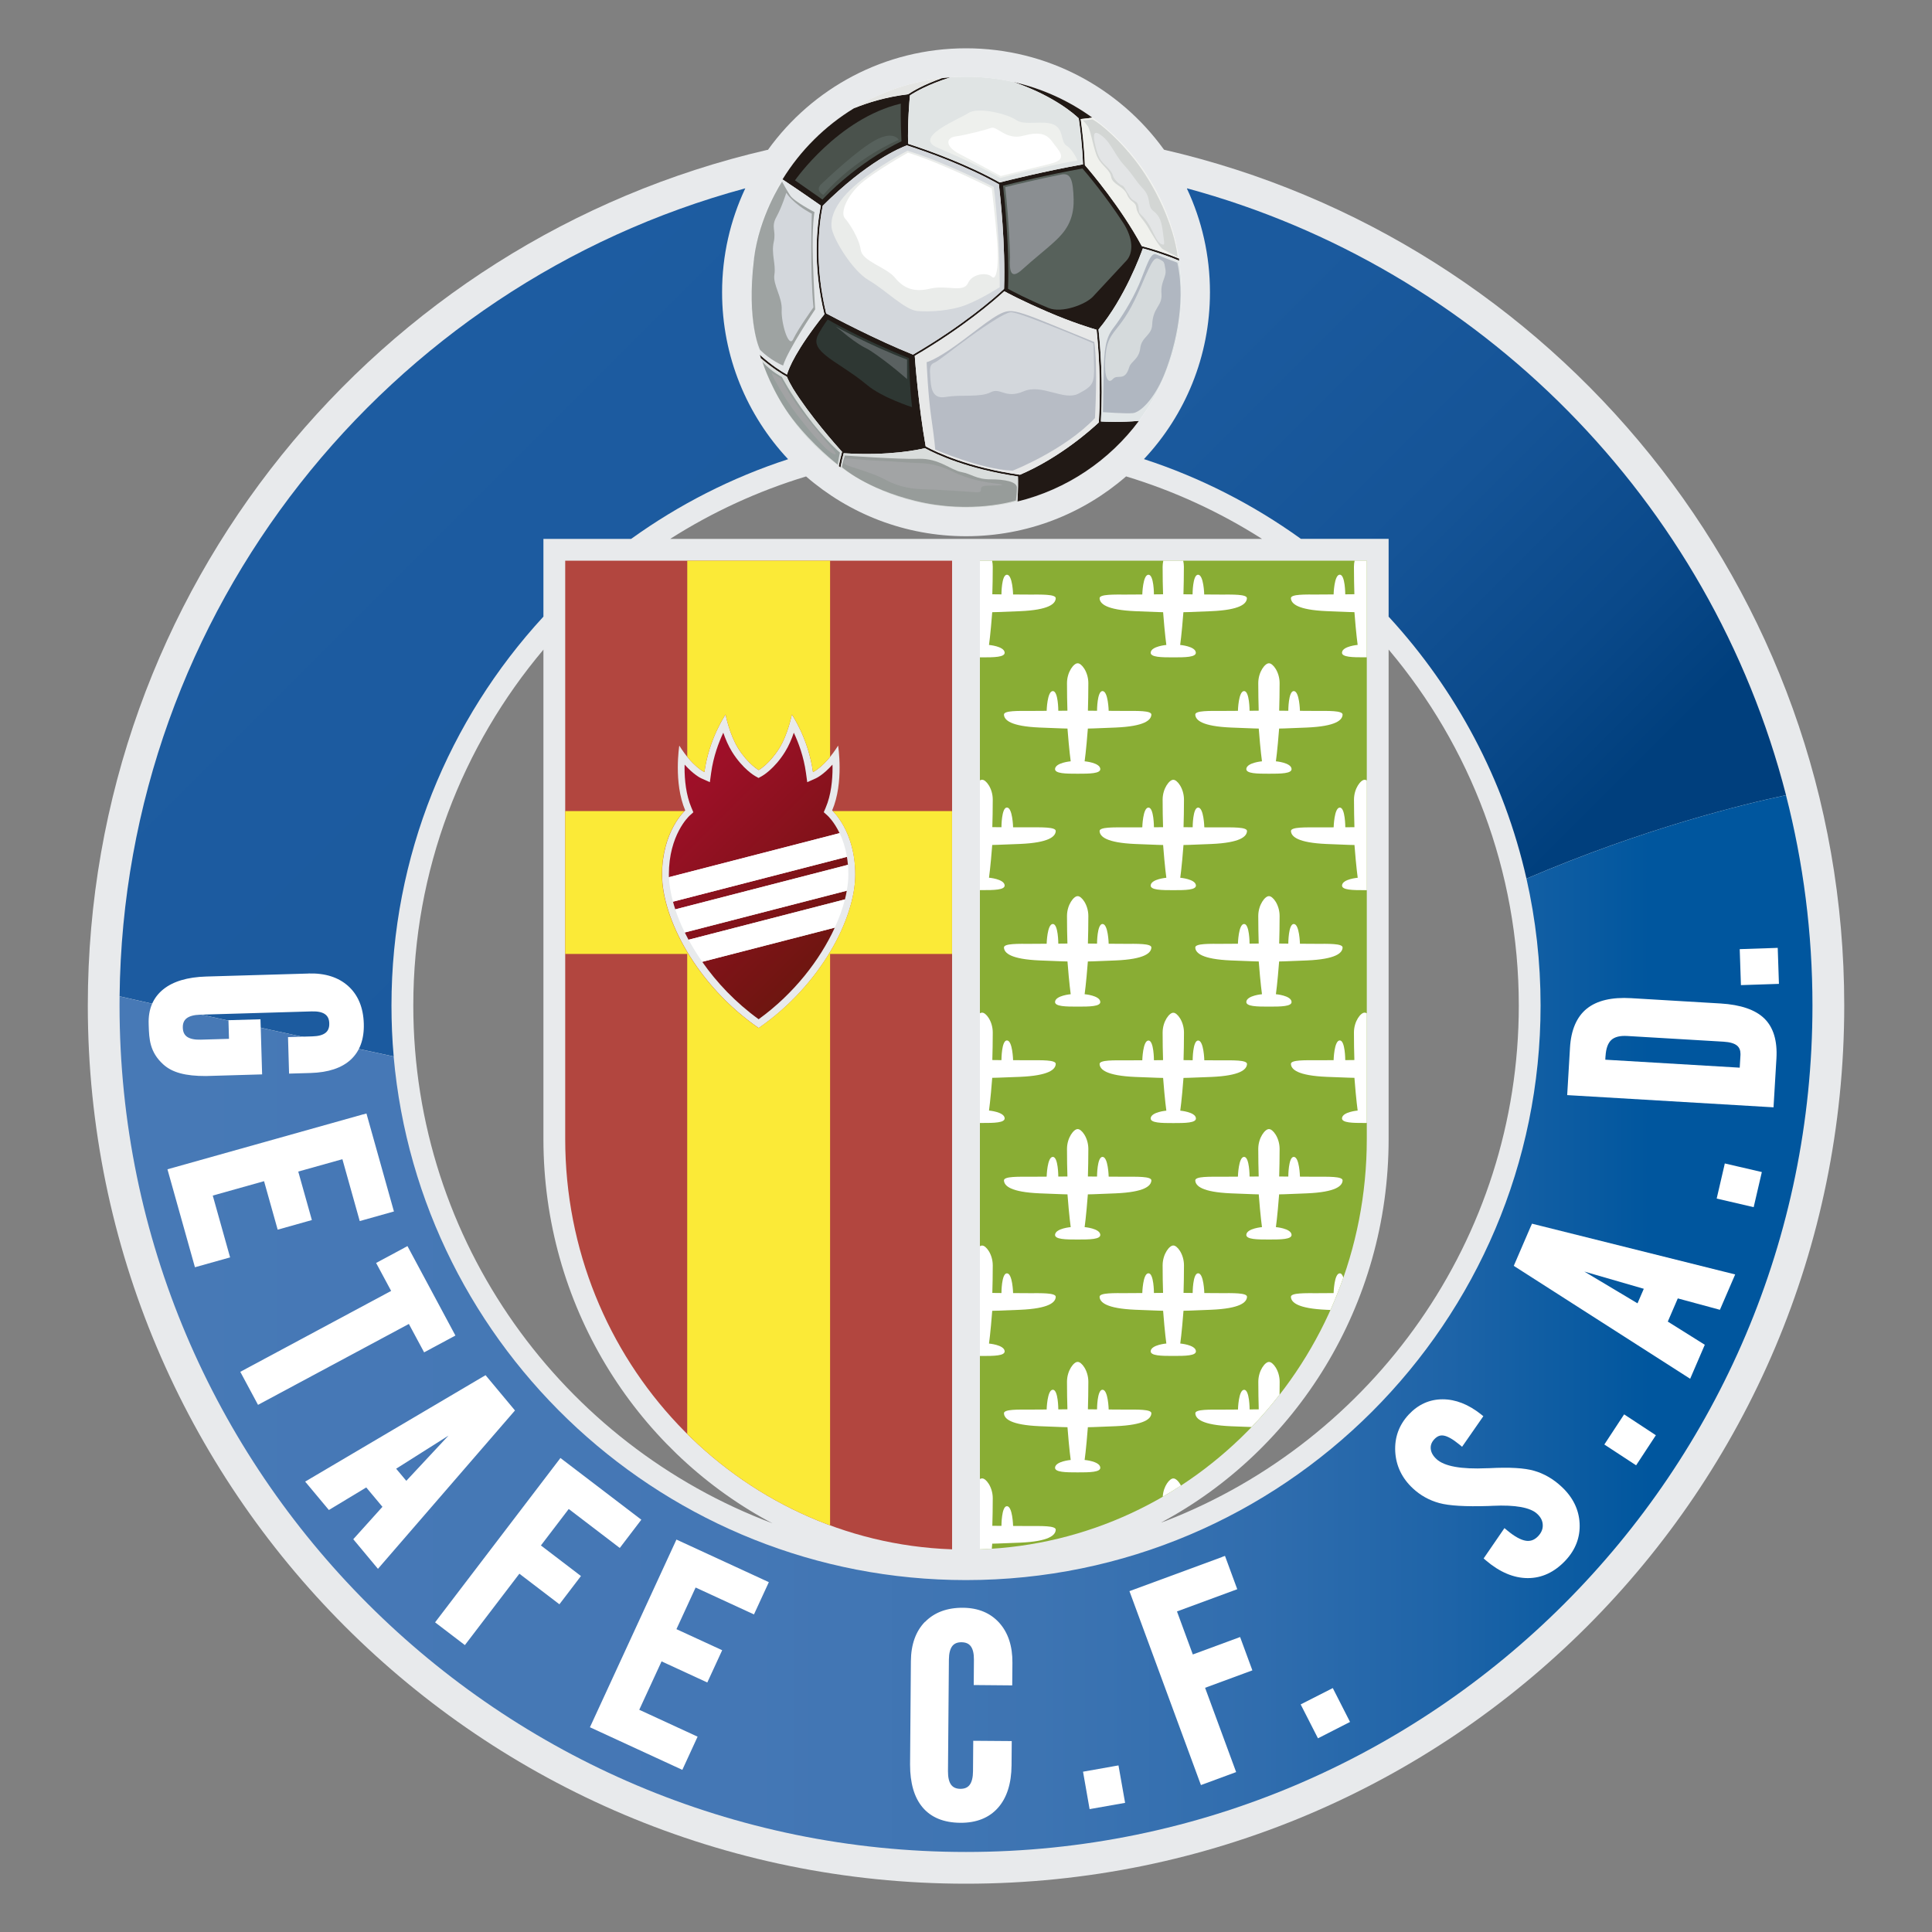 <?xml version="1.0" encoding="UTF-8"?>
<svg id="Estrellas" xmlns="http://www.w3.org/2000/svg" xmlns:xlink="http://www.w3.org/1999/xlink" viewBox="0 0 40 40">
  <rect x="0" y="0" width="40" height="40" fill="#808080" stroke="none"/>
  <defs>
    <style>
      .cls-1 {
        fill: none;
      }

      .cls-2 {
        fill: url(#linear-gradient);
      }

      .cls-3 {
        fill: #eef0ed;
      }

      .cls-4 {
        fill: #eaecea;
      }

      .cls-5 {
        fill: #e7e8e8;
      }

      .cls-6 {
        fill: #e3e5e6;
      }

      .cls-7 {
        fill: #fff;
      }

      .cls-8 {
        fill: #e8eaec;
      }

      .cls-9 {
        fill: #f0f1ed;
      }

      .cls-10 {
        fill: #fbea37;
      }

      .cls-11 {
        fill: #e4e7e9;
      }

      .cls-12 {
        fill: #e4e5e3;
      }

      .cls-13 {
        fill: #979c9a;
      }

      .cls-14 {
        fill: #969e9c;
      }

      .cls-15 {
        fill: #9ea3a2;
      }

      .cls-16 {
        fill: #8a8e91;
      }

      .cls-17 {
        fill: #b7bcc5;
      }

      .cls-18 {
        fill: #b0b7c1;
      }

      .cls-19 {
        fill: #b2463f;
      }

      .cls-20 {
        fill: #d3d7dc;
      }

      .cls-21 {
        fill: #d9dddc;
      }

      .cls-22 {
        fill: #d3d6d4;
      }

      .cls-23 {
        fill: #e1e6e7;
      }

      .cls-24 {
        fill: #e0e4e4;
      }

      .cls-25 {
        fill: #d5dadc;
      }

      .cls-26 {
        fill: #211915;
      }

      .cls-27 {
        fill: #a2a4a5;
      }

      .cls-28 {
        fill: #a2a3a4;
      }

      .cls-29 {
        fill: #89ad34;
      }

      .cls-30 {
        fill: #4a524c;
      }

      .cls-31 {
        fill: #5a6161;
      }

      .cls-32 {
        fill: #57615b;
      }

      .cls-33 {
        fill: #57615c;
      }

      .cls-34 {
        fill: #2e3733;
      }

      .cls-35 {
        fill: url(#linear-gradient-3);
      }

      .cls-36 {
        fill: url(#linear-gradient-2);
      }
    </style>
    <linearGradient id="linear-gradient" x1="9.474" y1="6.572" x2="28.171" y2="25.269" gradientUnits="userSpaceOnUse">
      <stop offset="0" stop-color="#1d5ca1"/>
      <stop offset=".44" stop-color="#1b5a9e"/>
      <stop offset=".645" stop-color="#155497"/>
      <stop offset=".801" stop-color="#0a498a"/>
      <stop offset=".904" stop-color="#003f7d"/>
    </linearGradient>
    <linearGradient id="linear-gradient-2" x1="2.475" y1="27.403" x2="37.525" y2="27.403" gradientUnits="userSpaceOnUse">
      <stop offset="0" stop-color="#4779b6"/>
      <stop offset=".37" stop-color="#4477b5"/>
      <stop offset=".542" stop-color="#3d74b2"/>
      <stop offset=".674" stop-color="#306dae"/>
      <stop offset=".785" stop-color="#1e64a8"/>
      <stop offset=".881" stop-color="#0659a0"/>
      <stop offset=".904" stop-color="#00569e"/>
    </linearGradient>
    <linearGradient id="linear-gradient-3" x1="13.984" y1="16.023" x2="17.43" y2="19.468" gradientUnits="userSpaceOnUse">
      <stop offset="0" stop-color="#a20f2a"/>
      <stop offset=".721" stop-color="#7d1317"/>
      <stop offset="1" stop-color="#6e1610"/>
    </linearGradient>
  </defs>
  <g>
    <path class="cls-8" d="M15.899,3.103c.917-1.274,2.412-2.103,4.101-2.103,1.683,0,3.174,.823,4.092,2.089l.009,.011c8.067,1.859,14.082,9.086,14.082,17.718,0,10.041-8.141,18.182-18.182,18.182S1.818,30.86,1.818,20.818C1.818,12.194,7.822,4.973,15.878,3.105l.021-.003Zm12.851,10.347v10.131c0,3.448-1.914,6.447-4.712,7.942l.106-.037c4.269-1.663,7.301-5.818,7.301-10.668,0-2.799-1.01-5.367-2.685-7.358l-.009-.01Zm-17.497-.002c-1.681,1.993-2.696,4.565-2.696,7.37,0,4.902,3.098,9.093,7.438,10.721l-.098-.052c-2.762-1.507-4.646-4.486-4.646-7.906V13.464l.002-.016Zm2.623-2.291h12.251l-.014-.01c-.862-.547-1.802-.982-2.799-1.284l-.006,.006c-.886,.768-2.042,1.233-3.306,1.233-1.267,0-2.425-.467-3.312-1.237l-.007,.001c-.995,.302-1.933,.736-2.793,1.282l-.014,.01Z"/>
    <path class="cls-2" d="M31.604,18.192c-.465-2.056-1.464-3.912-2.843-5.413l-.011-.01v-1.613h-1.817l-.005-.004c-.981-.705-2.073-1.265-3.244-1.647l.008-.008c.843-.903,1.359-2.115,1.359-3.447,0-.765-.17-1.49-.474-2.139l-.002-.012c6.066,1.642,10.838,6.467,12.403,12.564l-.009,.002c-.859,.181-2.914,.679-5.354,1.721l-.01,.006ZM2.489,20.63c1.865,.427,4.579,1.011,5.65,1.24l.012,.002c-.031-.347-.046-.699-.046-1.054,0-3.1,1.192-5.928,3.142-8.047l.004-.005v-1.609h1.815l.007-.004c.981-.705,2.072-1.264,3.244-1.646l-.004-.004c-.845-.903-1.363-2.117-1.363-3.451,0-.766,.171-1.492,.476-2.143l.005-.01C8.034,5.897,2.562,12.628,2.476,20.627l.012,.003Z"/>
    <path class="cls-36" d="M31.604,18.192c.191,.845,.292,1.724,.292,2.626,0,6.559-5.337,11.896-11.896,11.896-6.204,0-11.314-4.774-11.85-10.841l-.012-.002c-1.071-.229-3.785-.813-5.65-1.24l-.012-.003c-.001,.064-.001,.128-.001,.191,0,9.663,7.862,17.524,17.525,17.524s17.525-7.861,17.525-17.524c0-1.503-.19-2.962-.548-4.355l-.009,.002c-.859,.181-2.914,.679-5.354,1.721l-.01,.006Z"/>
    <path class="cls-29" d="M20.288,11.608v20.469l.007,0c4.446-.159,8.003-3.902,8.003-8.496V11.608h-7.999l-.011-0Z"/>
    <path class="cls-19" d="M19.712,11.608v20.47l-.007-.001c-4.446-.159-8.003-3.902-8.003-8.496V11.608h7.996l.014-0Z"/>
    <path class="cls-7" d="M26.273,25.663c.241-0,.48-.001,.467-.103-.015-.128-.324-.154-.324-.154,0,0,.031-.211,.067-.678,0,0,.103-0,.575-.021,.601-.026,.734-.154,.739-.267,.004-.087-.303-.077-.549-.077-.089,0-.212-.001-.334-.002,0,0-.01-.409-.128-.409-.113,0-.113,.408-.113,.408-.11-.001-.189-.002-.189-.002,.005-.174,.009-.365,.009-.57,0-.236-.144-.416-.221-.411h0c-.077-.005-.221,.175-.221,.411,0,.205,.004,.396,.009,.57,0,0-.078,.001-.189,.002,0,0,0-.408-.113-.408-.118,0-.128,.409-.128,.409-.122,.001-.245,.002-.334,.002-.246,0-.553-.01-.549,.077,.005,.113,.139,.241,.739,.267,.472,.02,.575,.021,.575,.021,.036,.467,.067,.678,.067,.678,0,0-.308,.026-.324,.154-.012,.102,.226,.103,.467,.103h0Z"/>
    <path class="cls-7" d="M26.273,20.841c.241-0,.48-.001,.467-.103-.015-.128-.324-.154-.324-.154,0,0,.031-.211,.067-.678,0,0,.103-0,.575-.021,.601-.026,.734-.154,.739-.267,.004-.087-.303-.077-.549-.077-.089,0-.212-.001-.334-.002,0,0-.01-.409-.128-.409-.113,0-.113,.407-.113,.407-.11-.001-.189-.002-.189-.002,.005-.174,.009-.365,.009-.57,0-.236-.144-.416-.221-.411h0c-.077-.005-.221,.175-.221,.411,0,.205,.004,.396,.009,.57,0,0-.078,.001-.189,.002,0,0,0-.407-.113-.407-.118,0-.128,.409-.128,.409-.122,.001-.245,.002-.334,.002-.246,0-.553-.01-.549,.077,.005,.113,.139,.241,.739,.267,.472,.02,.575,.021,.575,.021,.036,.467,.067,.678,.067,.678,0,0-.308,.026-.324,.154-.012,.102,.226,.103,.467,.103h0Z"/>
    <path class="cls-7" d="M26.273,16.019c.241-0,.48-.001,.467-.103-.015-.128-.324-.154-.324-.154,0,0,.031-.211,.067-.678,0,0,.103-0,.575-.021,.601-.026,.734-.154,.739-.267,.004-.087-.303-.077-.549-.077-.089,0-.212-.001-.334-.002,0,0-.01-.409-.128-.409-.113,0-.113,.408-.113,.408-.11-.001-.189-.002-.189-.002,.005-.174,.009-.365,.009-.57,0-.236-.144-.416-.221-.411h0c-.077-.005-.221,.175-.221,.411,0,.205,.004,.396,.009,.57,0,0-.078,.001-.189,.002,0,0,0-.408-.113-.408-.118,0-.128,.409-.128,.409-.122,.001-.245,.002-.334,.002-.246,0-.553-.01-.549,.077,.005,.113,.139,.241,.739,.267,.472,.02,.575,.021,.575,.021,.036,.467,.067,.678,.067,.678,0,0-.308,.026-.324,.154-.012,.102,.226,.103,.467,.103h0Z"/>
    <circle class="cls-7" cx="20" cy="6.051" r="4.461" transform="translate(10.753 24.788) rotate(-80.566)"/>
    <polygon class="cls-7" points="23.088 36.563 22.423 36.681 22.559 37.456 23.294 37.326 23.157 36.551 23.088 36.563"/>
    <polygon class="cls-7" points="27.531 34.982 26.929 35.288 27.287 35.99 27.951 35.651 27.594 34.95 27.531 34.982"/>
    <polygon class="cls-7" points="33.587 29.342 33.216 29.907 33.874 30.338 34.283 29.715 33.626 29.283 33.587 29.342"/>
    <polygon class="cls-7" points="35.695 24.156 35.542 24.815 36.308 24.993 36.477 24.266 35.71 24.088 35.695 24.156"/>
    <polygon class="cls-7" points="36.736 19.627 36.019 19.651 36.044 20.396 36.831 20.37 36.806 19.624 36.736 19.627"/>
    <path class="cls-7" d="M24.293,18.43c.241-0,.48-.001,.467-.103-.015-.128-.324-.154-.324-.154,0,0,.031-.211,.067-.678,0,0,.103-0,.575-.021,.601-.026,.734-.154,.74-.267,.004-.087-.303-.077-.55-.077-.088,0-.212-.001-.334-.001,0,0-.01-.409-.128-.409-.113,0-.113,.408-.113,.408-.11-.001-.189-.002-.189-.002,.005-.174,.009-.365,.009-.57,0-.236-.144-.416-.221-.411h0c-.077-.005-.221,.175-.221,.411,0,.205,.003,.396,.009,.57,0,0-.078,.001-.189,.002,0,0,0-.408-.113-.408-.118,0-.128,.409-.128,.409-.122,.001-.245,.001-.334,.001-.247,0-.554-.01-.55,.077,.005,.113,.139,.241,.74,.267,.472,.02,.575,.021,.575,.021,.036,.467,.067,.678,.067,.678,0,0-.308,.026-.324,.154-.012,.102,.226,.103,.467,.103h0Z"/>
    <path class="cls-7" d="M24.293,23.252c.241-0,.48-.001,.467-.103-.015-.128-.324-.154-.324-.154,0,0,.031-.211,.067-.678,0,0,.103-0,.575-.02,.601-.026,.734-.154,.74-.267,.004-.087-.303-.077-.55-.077-.088,0-.212-.001-.334-.001,0,0-.01-.409-.128-.409-.113,0-.113,.408-.113,.408-.11-.001-.189-.002-.189-.002,.005-.174,.009-.365,.009-.57,0-.236-.144-.416-.221-.411h0c-.077-.005-.221,.175-.221,.411,0,.205,.003,.396,.009,.57,0,0-.078,.001-.189,.002,0,0,0-.408-.113-.408-.118,0-.128,.409-.128,.409-.122,.001-.245,.001-.334,.001-.247,0-.554-.01-.55,.077,.005,.113,.139,.241,.74,.267,.472,.02,.575,.02,.575,.02,.036,.467,.067,.678,.067,.678,0,0-.308,.026-.324,.154-.012,.102,.226,.103,.467,.103h0Z"/>
    <path class="cls-7" d="M24.293,28.073c.241-0,.48-.001,.467-.103-.015-.128-.324-.154-.324-.154,0,0,.031-.211,.067-.678,0,0,.103-0,.575-.021,.601-.026,.734-.154,.74-.267,.004-.087-.303-.077-.55-.077-.088,0-.212-.001-.334-.002,0,0-.01-.409-.128-.409-.113,0-.113,.408-.113,.408-.11-.001-.189-.002-.189-.002,.005-.174,.009-.365,.009-.57,0-.236-.144-.416-.221-.411h0c-.077-.005-.221,.175-.221,.411,0,.205,.003,.396,.009,.57,0,0-.078,.001-.189,.002,0,0,0-.408-.113-.408-.118,0-.128,.409-.128,.409-.122,.001-.245,.002-.334,.002-.247,0-.554-.01-.55,.077,.005,.113,.139,.241,.74,.267,.472,.02,.575,.021,.575,.021,.036,.467,.067,.678,.067,.678,0,0-.308,.026-.324,.154-.012,.102,.226,.103,.467,.103h0Z"/>
    <path class="cls-7" d="M22.313,25.663c.241-0,.48-.001,.467-.103-.015-.128-.324-.154-.324-.154,0,0,.031-.211,.067-.678,0,0,.103-0,.575-.021,.601-.026,.734-.154,.74-.267,.004-.087-.303-.077-.55-.077-.088,0-.212-.001-.334-.002,0,0-.01-.409-.128-.409-.113,0-.113,.408-.113,.408-.11-.001-.189-.002-.189-.002,.005-.174,.009-.365,.009-.57,0-.236-.144-.416-.221-.411h0c-.077-.005-.221,.175-.221,.411,0,.205,.003,.396,.009,.57,0,0-.078,.001-.189,.002,0,0,0-.408-.113-.408-.118,0-.128,.409-.128,.409-.122,.001-.245,.002-.334,.002-.247,0-.554-.01-.55,.077,.005,.113,.139,.241,.74,.267,.472,.02,.575,.021,.575,.021,.036,.467,.067,.678,.067,.678,0,0-.308,.026-.324,.154-.012,.102,.226,.103,.467,.103h0Z"/>
    <path class="cls-7" d="M22.313,20.841c.241-0,.48-.001,.467-.103-.015-.128-.324-.154-.324-.154,0,0,.031-.211,.067-.678,0,0,.103-0,.575-.021,.601-.026,.734-.154,.74-.267,.004-.087-.303-.077-.55-.077-.088,0-.212-.001-.334-.002,0,0-.01-.409-.128-.409-.113,0-.113,.407-.113,.407-.11-.001-.189-.002-.189-.002,.005-.174,.009-.365,.009-.57,0-.236-.144-.416-.221-.411h0c-.077-.005-.221,.175-.221,.411,0,.205,.003,.396,.009,.57,0,0-.078,.001-.189,.002,0,0,0-.407-.113-.407-.118,0-.128,.409-.128,.409-.122,.001-.245,.002-.334,.002-.247,0-.554-.01-.55,.077,.005,.113,.139,.241,.74,.267,.472,.02,.575,.021,.575,.021,.036,.467,.067,.678,.067,.678,0,0-.308,.026-.324,.154-.012,.102,.226,.103,.467,.103h0Z"/>
    <path class="cls-7" d="M22.313,30.484c.241-0,.48-.001,.467-.103-.015-.128-.324-.154-.324-.154,0,0,.031-.211,.067-.678,0,0,.103-0,.575-.021,.601-.026,.734-.154,.74-.267,.004-.087-.303-.077-.55-.077-.088,0-.212-.001-.334-.002,0,0-.01-.409-.128-.409-.113,0-.113,.407-.113,.407-.11-.001-.189-.002-.189-.002,.005-.174,.009-.365,.009-.57,0-.236-.144-.416-.221-.411h0c-.077-.005-.221,.175-.221,.411,0,.205,.003,.396,.009,.57,0,0-.078,.001-.189,.002,0,0,0-.407-.113-.407-.118,0-.128,.409-.128,.409-.122,.001-.245,.002-.334,.002-.247,0-.554-.01-.55,.077,.005,.113,.139,.241,.74,.267,.472,.02,.575,.021,.575,.021,.036,.467,.067,.678,.067,.678,0,0-.308,.026-.324,.154-.012,.102,.226,.103,.467,.103h0Z"/>
    <path class="cls-7" d="M22.313,16.019c.241-0,.48-.001,.467-.103-.015-.128-.324-.154-.324-.154,0,0,.031-.211,.067-.678,0,0,.103-0,.575-.021,.601-.026,.734-.154,.74-.267,.004-.087-.303-.077-.55-.077-.088,0-.212-.001-.334-.002,0,0-.01-.409-.128-.409-.113,0-.113,.408-.113,.408-.11-.001-.189-.002-.189-.002,.005-.174,.009-.365,.009-.57,0-.236-.144-.416-.221-.411h0c-.077-.005-.221,.175-.221,.411,0,.205,.003,.396,.009,.57,0,0-.078,.001-.189,.002,0,0,0-.408-.113-.408-.118,0-.128,.409-.128,.409-.122,.001-.245,.002-.334,.002-.247,0-.554-.01-.55,.077,.005,.113,.139,.241,.74,.267,.472,.02,.575,.021,.575,.021,.036,.467,.067,.678,.067,.678,0,0-.308,.026-.324,.154-.012,.102,.226,.103,.467,.103h0Z"/>
    <path class="cls-8" d="M15.707,21.284c1.289-.89,2.001-2.273,2.001-3.177,0-.904-.479-1.328-.479-1.328,.247-.575,.123-1.342,.123-1.342-.274,.438-.52,.548-.52,.548-.096-.698-.438-1.191-.438-1.191,0,0-.081,.412-.26,.698-.205,.329-.426,.452-.426,.452h0s-.22-.123-.426-.452c-.179-.287-.26-.698-.26-.698,0,0-.342,.493-.438,1.191,0,0-.246-.11-.52-.548,0,0-.123,.767,.123,1.342,0,0-.479,.425-.479,1.328,0,.904,.712,2.287,2.001,3.177h0Z"/>
    <path class="cls-35" d="M17.28,19.213c-.3,.651-.832,1.353-1.573,1.889-.477-.345-.868-.759-1.165-1.184l-.003-.004,2.745-.708-.003,.007Zm.1-1.969c-.113-.234-.238-.35-.248-.359l-.077-.069,.04-.094c.114-.265,.142-.58,.142-.829,0-.022-.001-.041-.002-.062-.184,.206-.326,.276-.347,.285l-.175,.078-.026-.19c-.047-.342-.157-.632-.252-.834-.044,.129-.104,.272-.182,.397-.222,.356-.467,.495-.478,.501l-.07,.039-.07-.039c-.01-.006-.255-.145-.478-.501-.078-.125-.138-.269-.182-.397-.095,.201-.205,.491-.252,.834l-.026,.19-.175-.078c-.021-.009-.163-.08-.347-.285-0,.021-.002,.04-.002,.062,0,.249,.029,.564,.142,.829l.04,.095-.076,.069c-.018,.016-.431,.4-.431,1.221,0,.016,0,.032,.001,.049l.001,.005,3.531-.911-.003-.005Zm-3.2,2.067c.023,.047,.047,.094,.073,.141l.003,.004,3.237-.835,.001-.003c.015-.059,.027-.116,.037-.172l.001-.004-3.354,.865,.001,.005Zm-.199-.484l3.574-.922-0-.004c-.005-.054-.011-.107-.02-.157l0-.005-3.603,.929,.002,.003c.013,.049,.028,.099,.045,.149l.002,.005Z"/>
    <path class="cls-10" d="M17.186,11.623v4.038l-0,.009c-.2,.246-.354,.314-.354,.314-.096-.698-.438-1.191-.438-1.191,0,0-.081,.412-.26,.698-.205,.329-.426,.452-.426,.452h0s-.22-.123-.426-.452c-.179-.287-.26-.698-.26-.698,0,0-.342,.493-.438,1.191,0,0-.155-.069-.355-.315l0-.012v-4.039l0-.009h2.958v.015Z"/>
    <path class="cls-10" d="M19.703,19.75h-2.517v11.831c-1.117-.412-2.123-1.064-2.958-1.893l0-.011v-9.927h-2.526v-2.958h2.456l.012,.001c-.081,.081-.465,.506-.465,1.314,0,.904,.712,2.287,2.001,3.177h0c1.289-.89,2.001-2.273,2.001-3.177,0-.809-.384-1.234-.465-1.314l.016-.001h2.453v2.958l-.01,0Z"/>
    <path class="cls-7" d="M13.852,18.16l3.531-.911,.002,.004c.06,.126,.116,.286,.149,.482l.002,.005-3.603,.929v-.002c-.048-.178-.076-.346-.082-.499l0-.008Z"/>
    <path class="cls-7" d="M13.982,18.827l3.574-.922,0,.005c.005,.062,.008,.128,.008,.196,0,.102-.01,.212-.031,.328l-.001,.006-3.354,.865-.003-.004c-.079-.161-.144-.319-.194-.471l-.001-.004Z"/>
    <path class="cls-26" d="M22.745,6.828c.035,.323,.096,1.057,.049,1.891l.001,.007c.087,.005,.422,.019,.777-.012l.009-.001c-.61,.819-1.495,1.421-2.518,1.671l.001-.007c.017-.219,.014-.431,.012-.503l-0-.009c-1.047-.155-1.686-.455-1.922-.583l-.005-.003c-.122,.03-.731,.164-1.676,.105l-.004-.003c-.021,.078-.046,.182-.065,.289l-0,.008c-.012-.009-.025-.018-.037-.027l0-.006c.02-.11,.047-.215,.067-.291l-.004-.004c-.13-.144-.661-.743-1.011-1.305-.04-.065-.104-.185-.125-.241l-.005-.005c-.102-.056-.295-.174-.531-.377l-.004-.004c-.008-.025-.016-.051-.024-.076l.004,.005c.243,.216,.444,.343,.556,.406l.004,.001c.038-.131,.19-.513,.772-1.245l.002-.003c-.247-1.017-.156-1.833-.075-2.242l-0-.009c-.099-.069-.441-.309-.788-.538l-.005-.002c.37-.601,.88-1.108,1.483-1.475l.014-.005c.255-.103,.636-.227,1.098-.282l.006-.001c.103-.069,.326-.2,.691-.33l.006-.003c.06-.007,.12-.012,.18-.017l-.021,.007c-.434,.138-.697,.288-.818,.367l0,.005c-.011,.118-.048,.54-.038,.995l.005,.002c.438,.143,1.222,.424,1.892,.8l.003-.001c.144-.037,.945-.237,1.721-.374l-0-.004c-.014-.382-.061-.753-.087-.94l-.001-.008c-.084-.081-.494-.449-1.303-.736l-.05-.017c.599,.134,1.153,.389,1.634,.737l-.007,.002c-.048,.008-.126,.02-.232,.028l.002,.008c.027,.197,.073,.565,.085,.942l.003,.007c.12,.139,.742,.872,1.173,1.669l.002,.004c.156,.04,.432,.119,.762,.254l.004,.001c.003,.016,.005,.032,.008,.049l-.006-.003c-.317-.131-.584-.21-.746-.253l-.003,.006c-.04,.112-.37,1.018-.915,1.672l.001,.008Zm-1.957-.85c.031-.911-.08-1.931-.106-2.153l.001-.009c-.673-.38-1.465-.663-1.901-.804l-.008-.002c-.14,.052-.821,.335-1.739,1.249l-.002,.006c-.08,.401-.172,1.211,.072,2.222l.006,.004c.15,.08,1.014,.538,1.791,.85l.005-.002c1.042-.608,1.69-1.181,1.877-1.356l.004-.006Zm1.915,.849c-.107-.031-.512-.153-1.026-.376-.544-.235-.831-.392-.882-.42l-.008,.005c-.216,.198-.85,.747-1.843,1.329l-.005,.001c.008,.112,.076,1.023,.226,1.874l.004,.003c.232,.126,.879,.433,1.948,.586l.005-.002c.838-.359,1.499-.96,1.627-1.081l.001-.005c.05-.838-.012-1.579-.046-1.905l-.002-.009Z"/>
    <path class="cls-7" d="M14.256,19.456l3.237-.835-.001,.006c-.047,.182-.116,.375-.206,.573l-.002,.005-2.745,.708-.003-.004c-.104-.15-.197-.3-.278-.45l-.002-.004Z"/>
    <path class="cls-7" d="M25.913,29.545c.204-.212,.397-.436,.579-.669l-0-.005c.001-.084,.002-.171,.002-.262,0-.236-.144-.416-.221-.411h0c-.077-.005-.221,.175-.221,.411,0,.205,.004,.396,.009,.57,0,0-.078,.001-.189,.002,0,0,0-.407-.113-.407-.118,0-.128,.409-.128,.409-.122,.001-.245,.002-.334,.002-.246,0-.553-.01-.549,.077,.005,.113,.139,.241,.739,.267,.198,.009,.331,.013,.418,.016h.008Z"/>
    <path class="cls-7" d="M20.288,23.253v-2.273l.002-.002c.015-.009,.03-.013,.043-.012h0c.077-.005,.221,.175,.221,.411,0,.205-.004,.396-.009,.57,0,0,.078,.001,.189,.002,0,0,0-.408,.113-.408,.118,0,.128,.409,.128,.409,.122,.001,.245,.001,.334,.001,.246,0,.553-.01,.549,.077-.005,.113-.139,.241-.74,.267-.472,.02-.575,.02-.575,.02-.036,.467-.067,.678-.067,.678,0,0,.308,.026,.324,.154,.012,.102-.226,.103-.467,.103h-.036l-.009,.001Z"/>
    <path class="cls-7" d="M24.073,30.989c.128-.074,.254-.152,.378-.232l-.002-.003c-.048-.092-.113-.147-.156-.144h0c-.073-.005-.205,.155-.219,.371l-0,.009Z"/>
    <path class="cls-7" d="M24.084,11.613c-.008,.038-.013,.079-.013,.121,0,.205,.003,.396,.009,.57,0,0-.078,.001-.189,.002,0,0,0-.407-.113-.407-.118,0-.128,.409-.128,.409-.122,.001-.245,.002-.334,.002-.247,0-.554-.01-.55,.077,.005,.113,.139,.241,.74,.267,.472,.02,.575,.021,.575,.021,.036,.467,.067,.678,.067,.678,0,0-.308,.026-.324,.154-.012,.102,.226,.103,.467,.103h0c.241-0,.48-.001,.467-.103-.015-.128-.324-.154-.324-.154,0,0,.031-.211,.067-.678,0,0,.103-0,.575-.021,.601-.026,.734-.154,.74-.267,.004-.087-.303-.077-.55-.077-.088,0-.212-.001-.334-.002,0,0-.01-.409-.128-.409-.113,0-.113,.407-.113,.407-.11-.001-.189-.002-.189-.002,.005-.174,.009-.365,.009-.57,0-.042-.005-.082-.013-.12l-.002-.006h-.413l-.001,.005Z"/>
    <path class="cls-7" d="M28.285,18.43h-.032c-.241-0-.48-.001-.467-.103,.015-.128,.324-.154,.324-.154,0,0-.031-.211-.067-.678,0,0-.103-0-.575-.021-.601-.026-.734-.154-.74-.267-.004-.087,.303-.077,.55-.077,.088,0,.212-.001,.334-.001,0,0,.01-.409,.128-.409,.113,0,.113,.408,.113,.408,.11-.001,.189-.002,.189-.002-.005-.174-.009-.365-.009-.57,0-.236,.144-.416,.221-.411h0c.011-.001,.024,.003,.038,.01l.007,.003v2.273h-.013Z"/>
    <path class="cls-7" d="M28.298,23.251v-2.273l-.004-.001c-.015-.008-.029-.012-.041-.011h0c-.077-.005-.221,.175-.221,.411,0,.205,.003,.396,.009,.57,0,0-.078,.001-.189,.002,0,0,0-.408-.113-.408-.118,0-.128,.409-.128,.409-.122,.001-.245,.001-.334,.001-.247,0-.554-.01-.55,.077,.005,.113,.139,.241,.74,.267,.472,.02,.575,.02,.575,.02,.036,.467,.067,.678,.067,.678,0,0-.308,.026-.324,.154-.012,.102,.226,.103,.467,.103h.034l.011-.001Z"/>
    <path class="cls-7" d="M27.546,27.121c.098-.219,.187-.443,.267-.671l-.002-.004c-.016-.049-.04-.083-.072-.083-.118,0-.128,.409-.128,.409-.122,.001-.245,.002-.334,.002-.247,0-.554-.01-.55,.077,.005,.113,.139,.241,.74,.267,.025,.001,.048,.002,.071,.003l.009,0Z"/>
    <path class="cls-7" d="M28.288,13.609h-.036c-.241-0-.48-.001-.467-.103,.015-.128,.324-.154,.324-.154,0,0-.031-.211-.067-.678,0,0-.103-0-.575-.021-.601-.026-.734-.154-.74-.267-.004-.087,.303-.077,.55-.077,.088,0,.212-.001,.334-.002,0,0,.01-.409,.128-.409,.113,0,.113,.407,.113,.407,.11-.001,.189-.002,.189-.002-.005-.174-.009-.365-.009-.57,0-.044,.005-.087,.014-.126l0,0h.252v2.001l-.009-0Z"/>
    <path class="cls-7" d="M20.288,18.431v-2.273l.002-.002c.016-.009,.03-.013,.043-.012h0c.077-.005,.221,.175,.221,.411,0,.205-.004,.396-.009,.57,0,0,.078,.001,.189,.002,0,0,0-.408,.113-.408,.118,0,.128,.409,.128,.409,.122,.001,.245,.001,.334,.001,.246,0,.553-.01,.549,.077-.005,.113-.139,.241-.74,.267-.472,.02-.575,.021-.575,.021-.036,.467-.067,.678-.067,.678,0,0,.308,.026,.324,.154,.012,.102-.226,.103-.467,.103h0c-.012,0-.025,0-.037-0l-.008,.001Z"/>
    <path class="cls-7" d="M20.288,28.074v-2.274l.003-0c.015-.009,.03-.013,.042-.012h0c.077-.005,.221,.175,.221,.411,0,.205-.004,.396-.009,.57,0,0,.078,.001,.189,.002,0,0,0-.408,.113-.408,.118,0,.128,.409,.128,.409,.122,.001,.245,.002,.334,.002,.246,0,.553-.01,.549,.077-.005,.113-.139,.241-.74,.267-.472,.02-.575,.021-.575,.021-.036,.467-.067,.678-.067,.678,0,0,.308,.026,.324,.154,.012,.102-.226,.103-.467,.103h-.037l-.008,0Z"/>
    <path class="cls-7" d="M20.535,32.065c-.08,.005-.16,.009-.24,.012l-.007-0v-1.455l.004-.002c.015-.008,.029-.012,.041-.011h0c.077-.005,.221,.175,.221,.411,0,.205-.004,.396-.009,.57,0,0,.078,.001,.189,.002,0,0,0-.408,.113-.408,.118,0,.128,.409,.128,.409,.122,.001,.245,.002,.334,.002,.246,0,.553-.01,.549,.077-.005,.113-.139,.241-.74,.267-.472,.02-.575,.021-.575,.021-.003,.034-.005,.067-.008,.099l-.001,.006Z"/>
    <path class="cls-7" d="M20.288,13.609v-2.001l.011,0h.241l.001,.004c.008,.038,.013,.079,.013,.122,0,.205-.004,.396-.009,.57,0,0,.078,.001,.189,.002,0,0,0-.407,.113-.407,.118,0,.128,.409,.128,.409,.122,.001,.245,.002,.334,.002,.246,0,.553-.01,.549,.077-.005,.113-.139,.241-.74,.267-.472,.02-.575,.021-.575,.021-.036,.467-.067,.678-.067,.678,0,0,.308,.026,.324,.154,.012,.102-.226,.103-.467,.103h0c-.013,0-.026,0-.04-0l-.006,0Z"/>
    <path class="cls-7" d="M8.374,25.833l-.587,.315s.258,.481,.311,.579c-.118,.064-3.123,1.675-3.123,1.675l.367,.684s3.005-1.611,3.123-1.675c.053,.099,.316,.588,.316,.588l.648-.348-.993-1.852-.062,.033Z"/>
    <path class="cls-7" d="M10.001,28.502l-3.683,2.173,.491,.588s.684-.413,.774-.467c.057,.068,.278,.333,.335,.401-.07,.078-.604,.671-.604,.671l.511,.613,2.837-3.279-.609-.73-.051,.03Zm-.716,1.221c-.301,.323-.797,.855-.873,.936-.057-.069-.152-.182-.21-.251,.094-.06,.71-.449,1.083-.685Z"/>
    <path class="cls-7" d="M19.151,33.577c-.191,.196-.289,.469-.292,.813,0,0-.017,2.138-.017,2.145,0,.382,.086,.678,.257,.882,.176,.211,.439,.319,.781,.322,.334,.003,.598-.102,.783-.311,.183-.207,.277-.502,.28-.879l.004-.502-.797-.006-.005,.634c-.001,.127-.025,.221-.071,.281-.042,.054-.104,.08-.191,.08-.086-.001-.148-.028-.19-.083-.045-.06-.067-.155-.066-.282l.019-2.313c.001-.126,.025-.22,.071-.279,.042-.053,.105-.079,.191-.078,.086,.001,.148,.027,.19,.082,.045,.059,.067,.153,.066,.28l-.004,.524,.797,.007,.004-.467c.003-.344-.088-.622-.27-.826-.184-.206-.437-.311-.751-.314-.331-.003-.596,.096-.788,.293Z"/>
    <path class="cls-7" d="M29.165,29.288h-0c-.201,.216-.294,.474-.278,.769,.017,.293,.14,.549,.366,.759,.156,.145,.339,.247,.545,.303,.205,.056,.539,.076,1.022,.061,.001,0,.087-.004,.087-.004,.466-.022,.775,.034,.918,.166,.075,.069,.113,.144,.116,.229,.004,.084-.027,.16-.093,.231-.075,.08-.158,.112-.254,.098-.106-.016-.237-.088-.387-.213l-.059-.049-.431,.628,.048,.041c.283,.242,.574,.365,.864,.366,.293,.001,.557-.123,.786-.368,.207-.223,.304-.481,.289-.768-.015-.286-.141-.541-.374-.757-.171-.16-.362-.27-.567-.329-.205-.059-.509-.076-.931-.054,.001,0-.05,.001-.05,.001-.531,.024-.88-.04-1.041-.189-.073-.068-.112-.137-.119-.213-.007-.072,.017-.136,.072-.196,.06-.065,.122-.09,.195-.078,.082,.013,.191,.075,.324,.184l.058,.048,.44-.633-.051-.041c-.259-.205-.525-.309-.792-.309-.271,0-.507,.107-.703,.317Z"/>
    <path class="cls-7" d="M31.694,25.389l-.353,.819,3.652,2.338,.303-.704s-.678-.424-.766-.48c.035-.081,.172-.398,.207-.48,.102,.028,.872,.236,.872,.236l.316-.732-4.207-1.051-.023,.054Zm1.11,.938c.424,.123,1.123,.326,1.229,.356-.035,.082-.094,.218-.13,.301-.096-.057-.721-.431-1.1-.657Z"/>
    <path class="cls-7" d="M32.853,20.883c-.209,.169-.327,.441-.348,.809l-.058,.981,4.272,.253,.06-1.009c.022-.367-.062-.646-.25-.83-.185-.181-.49-.286-.906-.311l-1.851-.11c-.402-.024-.711,.049-.918,.217Zm.388,.982c.009-.156,.049-.268,.119-.333,.069-.064,.18-.092,.33-.083l1.994,.118c.133,.008,.228,.036,.283,.084,.046,.04,.068,.097,.068,.174,0,.008-0,.017-.001,.026,0,0-.01,.168-.015,.254-.13-.008-2.653-.157-2.783-.165,.002-.038,.004-.076,.004-.076Z"/>
    <path class="cls-7" d="M7.52,23.071l-4.053,1.138,.569,2.028,.728-.204s-.326-1.16-.359-1.28c.113-.032,.949-.266,1.062-.298,.033,.117,.282,1.004,.282,1.004l.708-.199s-.249-.887-.282-1.004c.11-.031,.804-.226,.914-.256,.034,.121,.359,1.281,.359,1.281l.708-.199-.569-2.028-.067,.019Z"/>
    <path class="cls-7" d="M11.561,30.242l-2.553,3.347,.617,.471s1.049-1.375,1.128-1.478c.097,.074,.829,.633,.829,.633l.446-.585s-.733-.559-.829-.633c.069-.091,.506-.664,.576-.755,.1,.076,1.057,.807,1.057,.807l.446-.585-1.675-1.278-.042,.056Z"/>
    <path class="cls-7" d="M6.39,20.156l-2.12,.062c-.388,.011-.688,.101-.891,.266-.211,.171-.312,.412-.301,.716l.001,.039c.009,.267,.018,.542,.302,.799,.184,.167,.456,.241,.882,.24l1.164-.034-.034-1.141-.663,.019s.009,.292,.011,.386c-.111,.003-.583,.017-.583,.017-.128,.004-.224-.017-.286-.06-.056-.04-.085-.101-.087-.187-.003-.086,.022-.149,.076-.193,.059-.047,.154-.073,.282-.077l2.31-.068c.126-.004,.22,.016,.279,.06,.055,.04,.083,.101,.085,.188,.003,.086-.022,.15-.074,.193-.057,.047-.15,.073-.275,.076l-.505,.015,.022,.756,.448-.013c.364-.011,.643-.104,.829-.276,.189-.175,.28-.426,.27-.747-.01-.331-.118-.592-.322-.776-.203-.183-.479-.271-.822-.261Z"/>
    <path class="cls-7" d="M13.976,31.938l-1.762,3.823,1.913,.882,.316-.687s-1.094-.504-1.208-.557c.049-.106,.413-.895,.462-1.002,.111,.051,.947,.437,.947,.437l.308-.668s-.837-.385-.947-.436c.048-.104,.349-.759,.397-.862,.114,.053,1.208,.557,1.208,.557l.308-.668-1.913-.882-.029,.063Z"/>
    <path class="cls-7" d="M25.295,32.239l-1.911,.704,1.48,4.015,.729-.269s-.598-1.623-.643-1.745c.114-.042,.979-.361,.979-.361l-.254-.69s-.865,.319-.979,.361c-.039-.107-.289-.784-.328-.891,.118-.043,1.248-.46,1.248-.46l-.254-.69-.066,.024Z"/>
    <path class="cls-32" d="M23.317,5.401c-.154,.164-.534,.575-.688,.74-.154,.164-.647,.349-.919,.236-.47-.195-.742-.345-.84-.397,.004-.108,.006-.217,.006-.327,0-.785-.082-1.573-.109-1.808,.22-.055,.944-.232,1.645-.356,.106,.123,.483,.572,.84,1.121,.213,.327,.218,.628,.064,.793Z"/>
    <path class="cls-16" d="M22.228,4.137c.01,.431-.185,.668-.37,.842-.185,.175-.452,.38-.688,.596-.236,.216-.277,.062-.257-.246-.017-.641-.076-1.231-.101-1.454,.188-.047,.651-.159,1.167-.263,.182-.033,.239,.094,.25,.526Z"/>
    <path class="cls-30" d="M18.65,2.145s-.007,.404,.014,.781c0,0-.842,.377-1.637,1.205,0,0-.356-.247-.568-.397,0,0,.89-1.28,2.191-1.589Z"/>
    <path class="cls-34" d="M18.821,7.417s0,.438,.062,1.013c0,0-.623-.199-.931-.459-.308-.26-.685-.466-.87-.623-.185-.158-.226-.274-.13-.445,.096-.171,.185-.288,.185-.288,0,0,.623,.37,1.685,.801Z"/>
    <path class="cls-31" d="M18.78,7.445v.404s-.212-.185-.363-.301c-.151-.116-.377-.288-.507-.349-.13-.062-.356-.233-.418-.288-.062-.055-.192-.151-.192-.151,0,0,.705,.39,1.479,.685Z"/>
    <path class="cls-33" d="M18.608,2.895s-.904,.37-1.561,1.14c0,0-.185-.092-.041-.226,.144-.134,.76-.719,1.13-.914,.37-.195,.472,0,.472,0Z"/>
    <path class="cls-12" d="M19.559,1.611c-.677,.066-1.31,.284-1.864,.619l-.013,.008,.014-.005c.255-.103,.636-.227,1.098-.282l.006-.001c.103-.069,.326-.2,.691-.33l.006-.003"/>
    <path class="cls-24" d="M19.678,1.601l-.021,.007c-.434,.138-.697,.288-.818,.367l0,.005c-.011,.118-.048,.54-.038,.995l.005,.002c.438,.143,1.222,.424,1.892,.8l.003-.001c.144-.037,.945-.237,1.721-.374l-0-.004c-.014-.382-.061-.753-.087-.94l-.001-.008c-.084-.081-.494-.449-1.303-.736l-.05-.017-.019-.004c-.309-.068-.63-.104-.96-.104-.103,0-.206,.004-.307,.01l-.015,.001Z"/>
    <path class="cls-20" d="M20.788,5.979c.031-.911-.08-1.931-.106-2.153l.001-.009c-.673-.38-1.465-.663-1.901-.804l-.008-.002c-.14,.052-.821,.335-1.739,1.249l-.002,.006c-.08,.401-.172,1.211,.072,2.222l.006,.004c.15,.08,1.014,.538,1.791,.85l.005-.002c1.042-.608,1.69-1.181,1.877-1.356l.004-.006Z"/>
    <path class="cls-4" d="M18.787,3.121s-.596,.308-1.037,.678-.555,.678-.534,.904c.021,.226,.431,.904,.77,1.099,.339,.195,.75,.616,1.007,.637,.257,.021,.698,0,1.027-.134,.329-.134,.678-.359,.678-.359,0,0,0-.627-.041-1.212-.041-.585-.082-.863-.082-.863,0,0-1.058-.534-1.787-.75Z"/>
    <path class="cls-7" d="M18.797,3.162s-.75,.421-1.017,.678c-.267,.257-.38,.575-.288,.678,.092,.103,.298,.421,.329,.657,.031,.236,.534,.359,.709,.575,.175,.216,.39,.308,.729,.226,.339-.082,.688,.092,.781-.113,.092-.205,.401-.226,.493-.134,.092,.092,.154-.195,.113-.719-.041-.524-.113-1.109-.113-1.109,0,0-1.007-.514-1.736-.74Z"/>
    <path class="cls-3" d="M19.414,3.059s.832,.349,1.294,.627c0,0,1.171-.308,1.602-.36,0,0-.092-.226-.226-.308-.134-.082-.051-.349-.277-.442-.226-.092-.596,.031-.77-.092-.175-.123-.781-.277-.986-.144-.205,.134-1.161,.503-.637,.719Z"/>
    <path class="cls-7" d="M20.718,3.644s-.585-.318-.863-.462c-.277-.144-.288-.329-.062-.359,.226-.031,.606-.134,.729-.175,.123-.041,.308,.257,.657,.164,.349-.092,.493-.041,.616,.134,.123,.175,.339,.349-.041,.442-.38,.092-1.037,.257-1.037,.257Z"/>
    <path class="cls-23" d="M23.583,8.709c.552-.742,.878-1.662,.878-2.658,0-.22-.016-.436-.047-.647l-.001-.005-.006-.003c-.317-.131-.584-.21-.746-.253l-.003,.006c-.04,.112-.37,1.018-.915,1.672l.001,.008c.035,.323,.096,1.057,.049,1.891l.001,.007c.087,.005,.422,.019,.777-.012l.009-.001,.003-.004Z"/>
    <path class="cls-9" d="M24.405,5.345c-.189-1.191-.851-2.225-1.786-2.905l-.007-.005-.007,.002c-.048,.008-.126,.02-.232,.028l.002,.008c.027,.197,.073,.565,.085,.942l.003,.007c.12,.139,.742,.872,1.173,1.669l.002,.004c.156,.04,.432,.119,.762,.254l.004,.001-.001-.005Z"/>
    <path class="cls-5" d="M22.703,6.827c-.107-.031-.512-.153-1.026-.376-.544-.235-.831-.392-.882-.42l-.008,.005c-.216,.198-.85,.747-1.843,1.329l-.005,.001c.008,.112,.076,1.023,.226,1.874l.004,.003c.232,.126,.879,.433,1.948,.586l.005-.002c.838-.359,1.499-.96,1.627-1.081l.001-.005c.05-.838-.012-1.579-.046-1.905l-.002-.009Z"/>
    <path class="cls-17" d="M20.862,6.445c-.218,.024-.623,.383-1.061,.698-.438,.315-.616,.356-.616,.356,0,0,.027,.671,.096,1.144,.069,.473,.082,.664,.082,.664,0,0,.945,.411,1.602,.438,0,0,1.068-.418,1.705-1.089,0,0,.062-1.048-.014-1.575,0,0-.404-.164-.972-.397-.568-.233-.698-.253-.822-.24Z"/>
    <path class="cls-20" d="M20.917,6.466c-.11,.012-.466,.24-.835,.507-.37,.267-.657,.507-.746,.541-.089,.034-.089,.13-.075,.301,.014,.171,.014,.459,.322,.404,.308-.055,.712,.014,.924-.096,.212-.11,.301,.144,.685-.021,.383-.164,.834,.205,1.136,.048,.301-.158,.33-.212,.323-.575-.007-.363-.014-.466-.014-.466,0,0-.322-.144-.897-.37-.575-.226-.76-.281-.822-.274Z"/>
    <path class="cls-18" d="M24.375,5.438s-.315-.116-.438-.171c-.123-.055-.206,.274-.356,.623-.151,.349-.37,.692-.527,.897-.158,.205-.199,.424-.205,.993-.007,.568-.014,.753-.014,.753,0,0,.459,.034,.616,.021,.158-.014,.438-.288,.637-.76,.199-.473,.486-1.472,.288-2.356Z"/>
    <path class="cls-25" d="M24.012,5.37c-.104-.056-.144-.021-.37,.514-.226,.534-.37,.726-.527,.924-.158,.199-.212,.301-.233,.644-.021,.342,.054,.514,.157,.397,.103-.116,.247,.069,.343-.253,.033-.112,.199-.158,.226-.39,.027-.233,.238-.26,.247-.486,.014-.363,.212-.377,.192-.637-.021-.26,.11-.342,.082-.507-.027-.164-.028-.157-.116-.205Z"/>
    <path class="cls-22" d="M22.725,3.261c-.09-.18-.137-.555-.205-.651-.069-.096-.103-.116-.103-.116,0,0,.157-.014,.192-.021,.034-.007,.425,.26,.863,.808,.438,.548,.835,1.383,.911,2.041,0,0-.233-.123-.301-.158-.069-.034-.247-.342-.322-.472-.075-.13-.212-.247-.233-.39-.02-.144-.116-.096-.192-.274-.075-.178-.301-.205-.329-.363-.027-.158-.192-.226-.281-.404Z"/>
    <path class="cls-6" d="M22.745,2.768c-.111-.062-.116,.048-.062,.267s.103,.294,.205,.39c.103,.096,.144,.164,.157,.219,.014,.055,.11,.164,.178,.192,.068,.027,.069,.089,.117,.151,.048,.062,.048,.123,.157,.178,.11,.055,.062,.205,.096,.246,.034,.041,.137,.123,.226,.294,.089,.171,.144,.315,.226,.349,.082,.034,.062,0,.034-.226-.027-.226-.062-.356-.199-.459-.137-.103-.034-.267-.212-.459-.178-.192-.185-.26-.397-.493-.212-.233-.281-.514-.527-.651Z"/>
    <path class="cls-11" d="M15.729,7.342l.004,.005c.243,.216,.444,.343,.556,.406l.004,.001c.038-.131,.19-.513,.772-1.245l.002-.003c-.247-1.017-.156-1.833-.075-2.242l-0-.009c-.099-.069-.441-.309-.788-.538l-.005-.002-.004,.007c-.416,.678-.656,1.476-.656,2.33,0,.446,.065,.877,.187,1.283l.003,.008Z"/>
    <path class="cls-21" d="M17.366,9.651l0-.006c.02-.11,.047-.215,.067-.291l-.004-.004c-.13-.144-.661-.743-1.011-1.305-.04-.065-.104-.185-.125-.241l-.005-.005c-.102-.056-.295-.174-.531-.377l-.004-.004,.004,.013c.291,.894,.856,1.664,1.596,2.211l.012,.009Z"/>
    <path class="cls-21" d="M21.062,10.384l.001-.007c.017-.219,.014-.431,.012-.503l-0-.009c-1.047-.155-1.686-.455-1.922-.583l-.005-.003c-.122,.03-.731,.164-1.676,.105l-.004-.003c-.021,.078-.046,.182-.065,.289l-0,.008,.007,.005c.73,.522,1.624,.829,2.59,.829,.362,0,.714-.043,1.051-.125l.011-.003Z"/>
    <path class="cls-15" d="M15.61,5.363c.107-.891,.582-1.602,.582-1.602,0,0,.082,.151,.164,.281,.082,.13,.507,.349,.507,.349,0,0-.055,.281-.034,.959,.021,.678,.048,1.055,.048,1.055,0,0-.568,.842-.664,1.164,0,0-.267-.11-.479-.329,0,0-.281-.562-.123-1.876Z"/>
    <path class="cls-20" d="M16.281,3.994s.13,.219,.527,.431c0,0-.041,1.198,.034,1.938,0,0-.322,.452-.418,.657-.096,.205-.253-.336-.24-.603,.014-.267-.185-.52-.151-.733,.034-.212-.068-.431-.014-.671,.055-.24-.062-.308,.055-.52,.116-.212,.205-.5,.205-.5Z"/>
    <path class="cls-13" d="M21.054,10.095c0,.13-.021,.267-.021,.267,0,0-.917,.294-2.082,.007-1.034-.255-1.52-.698-1.52-.698,0,0,.027-.151,.062-.24,0,0,1.109,.082,1.527,.068,.418-.014,.664,.233,.883,.274,.219,.041,.308,.151,.603,.151,.294,0,.548,.048,.548,.171Z"/>
    <path class="cls-27" d="M17.513,9.492s-.103,.089,.014,.137c.116,.048,.562,.171,.774,.288,.212,.116,.466,.205,.808,.212,.342,.007,.87,.048,1.096,.062,.226,.014-.034-.137,.26-.137,.294,0,.411-.014,.116-.048-.294-.034-.596-.116-.822-.226-.226-.11-.445-.185-.712-.192-.267-.007-.486-.034-.842-.048-.356-.014-.644-.055-.692-.048Z"/>
    <path class="cls-14" d="M17.39,9.371s-.329-.282-.688-.77c-.36-.488-.514-.796-.514-.796,0,0-.205-.103-.401-.308,0,0,.2,.627,.621,1.176,.421,.55,.935,.945,.935,.945,0,0,.005-.046,.046-.247Z"/>
    <path class="cls-28" d="M16.163,7.83s-.113-.062-.169-.098c-.056-.036,.092,.236,.288,.544,.195,.308,.668,.888,.858,1.043,.19,.154,.205,.087,.087-.036-.118-.123-.38-.442-.637-.775-.257-.334-.426-.678-.426-.678Z"/>
  </g>
  <rect class="cls-1" width="40" height="40"/>
</svg>